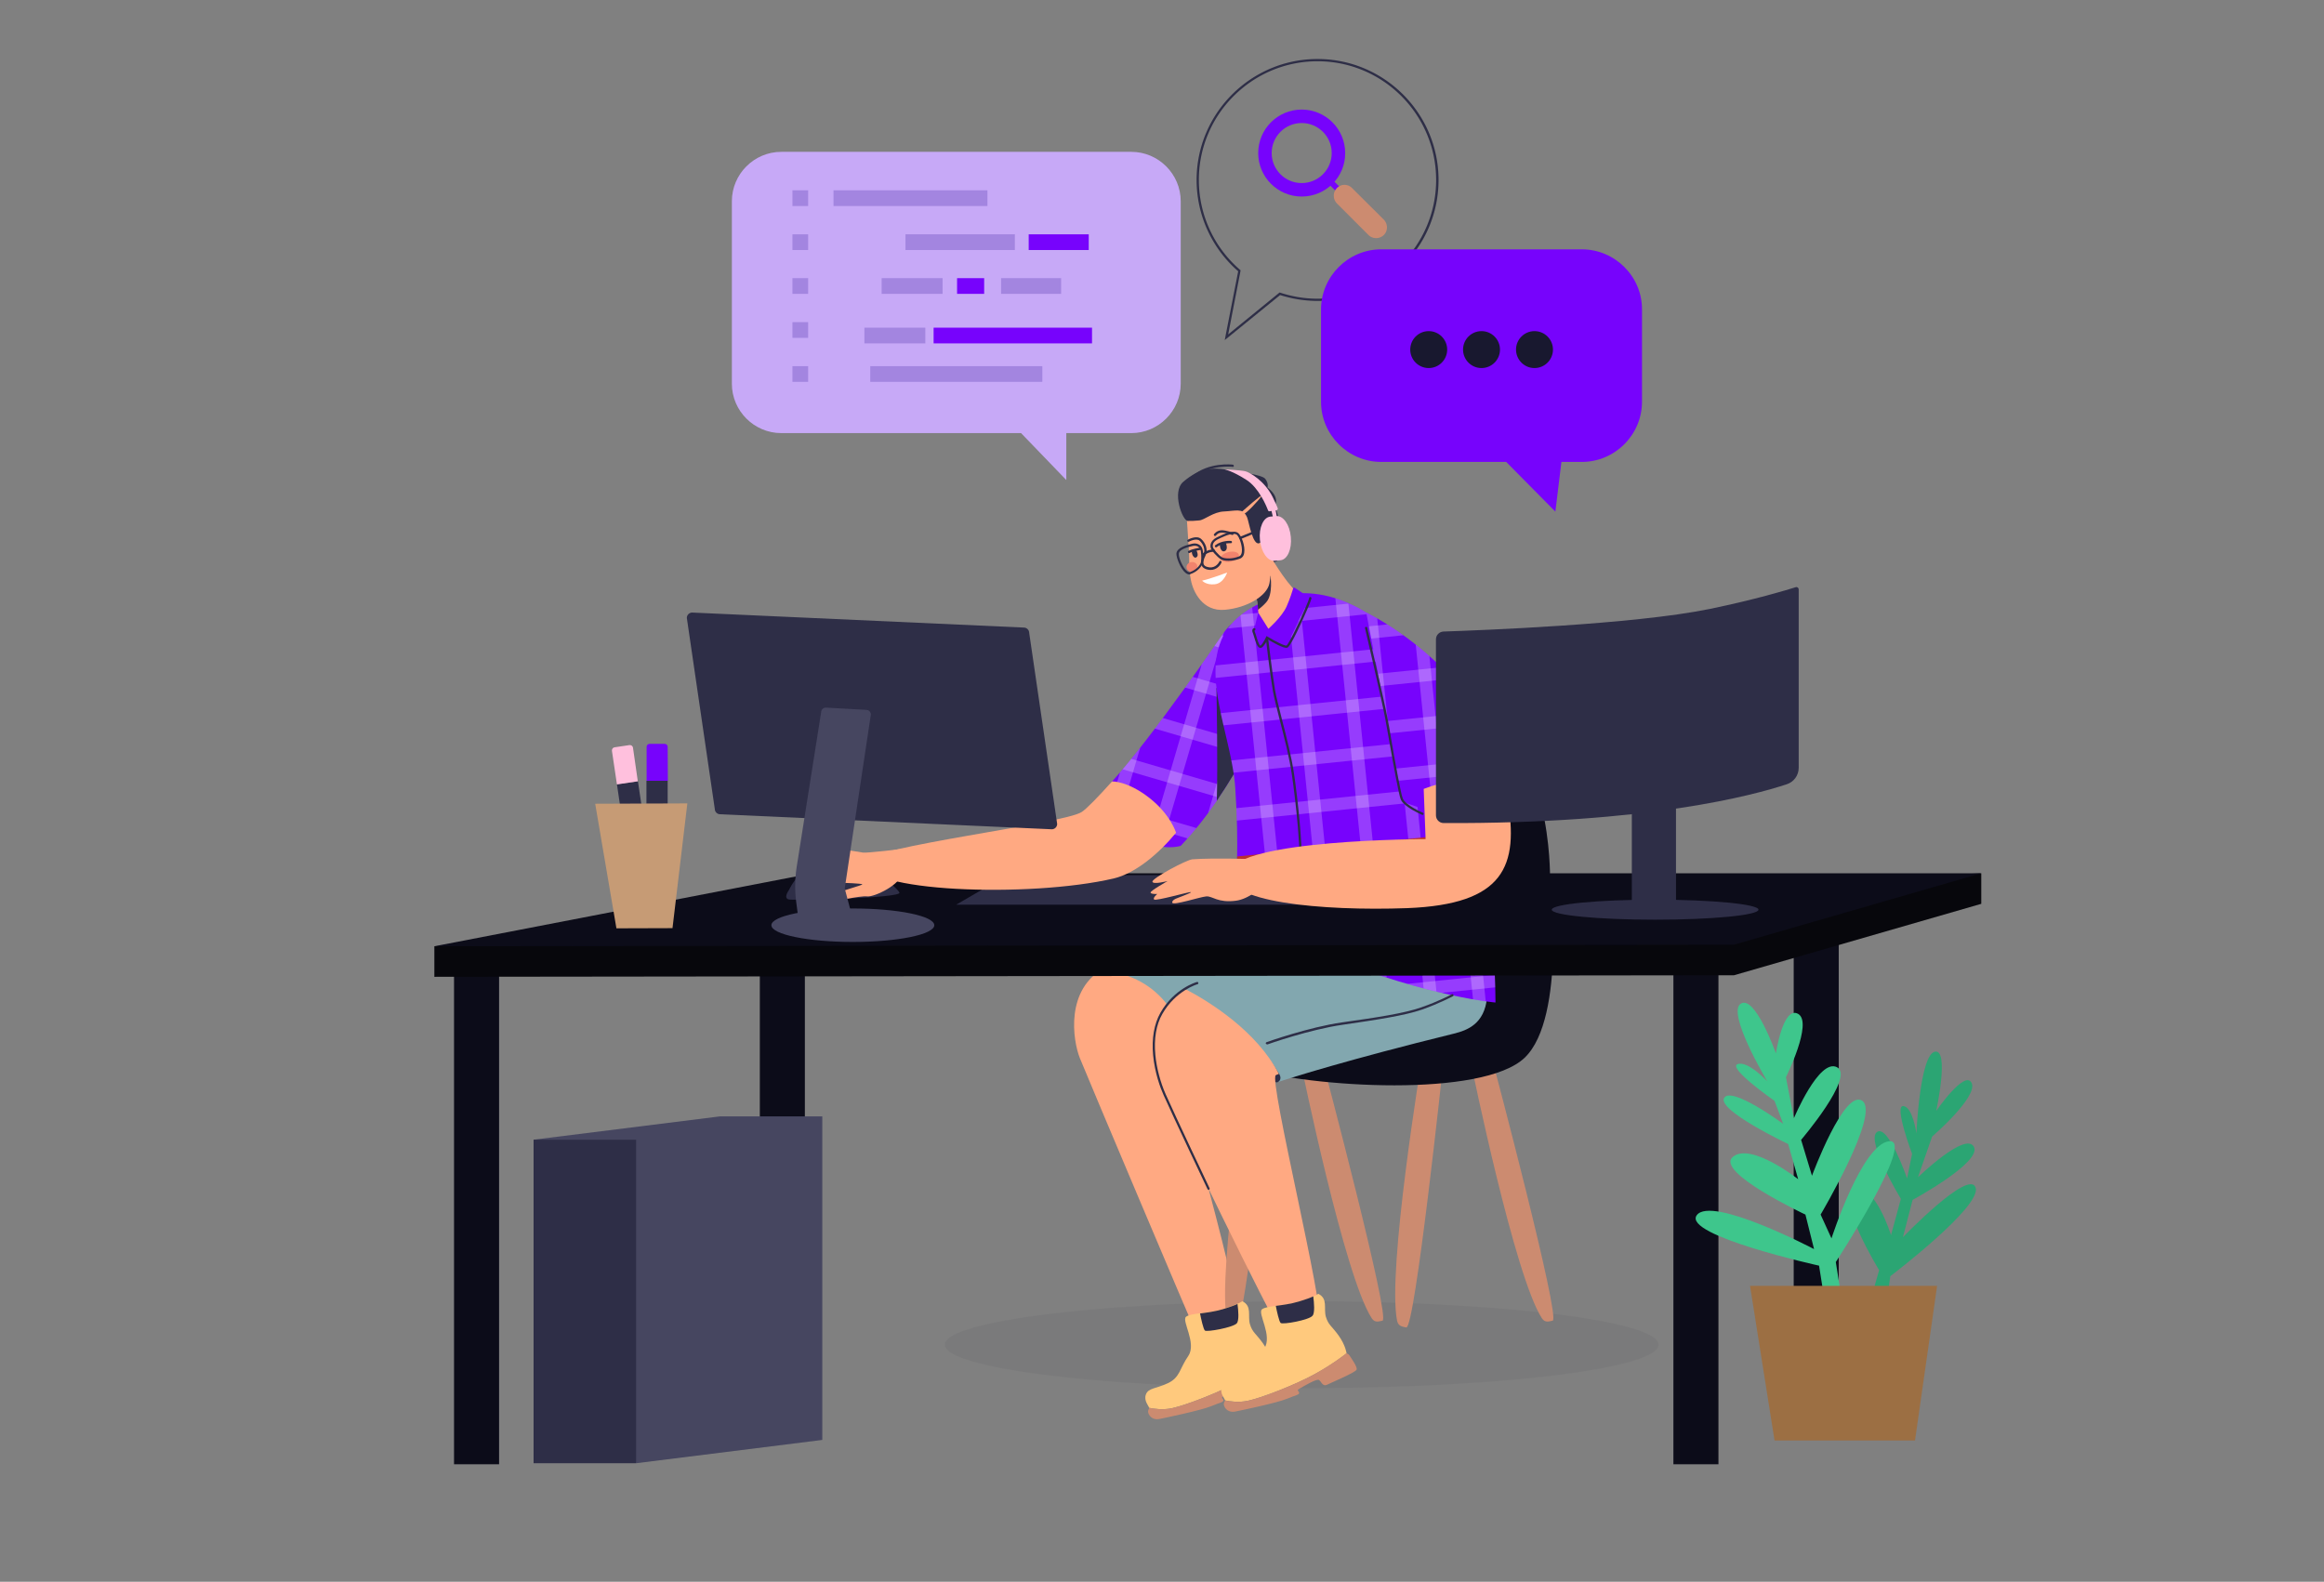 <svg version="1.1" id="Layer_1" xmlns="http://www.w3.org/2000/svg" xmlns:xlink="http://www.w3.org/1999/xlink" x="0" y="0" viewBox="0 0 1346.7 916.7" style="enable-background:new 0 0 1346.7 916.7" xml:space="preserve"><rect x="0" y="0" width="1346.7" height="916.7" fill="#808080" stroke="none"/><style>.st0{fill:#0c0c19}.st3{opacity:.23;fill:#fff}.st4{fill:#2e2e47}.st5{fill:#ffa982}.st6{fill:#cc8b70}.st7{fill:#82a7af}.st8{fill:#7703fc}.st9{fill:#ffc97d}.st11{fill:#ba2f2f}.st14{fill:#ffc0dd}.st16{fill:#464660}.st17{fill:#f2836d}.st22{fill:#c7a9f7}.st23{fill:#a385e0}.st24{fill:#18182f}</style><path class="st0" d="M1039.4 518.7h26.1v285.6h-26.1z"/><ellipse cx="754.3" cy="779.3" rx="206.8" ry="25.2" style="opacity:7.000000e-02;fill:#2e2e47"/><defs><path id="SVGID_1_" d="M709.1 366.7s-41.2 60.4-64.6 86.1c0 0-8 17.6 18 33.8 11.3 7 21.7 3.6 21.7 3.6 32.5-34.2 51.6-81.6 53.4-95.7 2.4-19.2-13.4-49.3-28.5-27.8z"/></defs><use xlink:href="#SVGID_1_" style="overflow:visible;fill:#7703fc"/><clipPath id="SVGID_2_"><use xlink:href="#SVGID_1_" style="overflow:visible"/></clipPath><g style="clip-path:url(#SVGID_2_)"><path transform="rotate(16.321 652.32 449.222)" class="st3" d="M648.7 411.4h7.2v75.4h-7.2z"/><path transform="rotate(16.321 688.533 424.67)" class="st3" d="M684.9 353.1h7.2v142.8h-7.2z"/><path transform="rotate(16.331 715.078 432.287)" class="st3" d="M711.6 360.9h7.2v142.8h-7.2z"/><path transform="rotate(106.326 707.67 371.807)" class="st3" d="M704.1 322.7h7.2v98.2h-7.2z"/><path transform="scale(-1) rotate(-73.669 -531.975 934.289)" class="st3" d="M696.3 349.4h7.2v98.2h-7.2z"/><path transform="scale(-1) rotate(-73.669 -567.639 923.84)" class="st3" d="M688.4 376.1h7.2v98.2h-7.2z"/><path transform="scale(-1) rotate(-73.669 -603.304 913.392)" class="st3" d="M680.6 402.8h7.2V501h-7.2z"/><path transform="scale(-1) rotate(-73.669 -638.97 902.944)" class="st3" d="M672.8 429.6h7.2v98.2h-7.2z"/></g><path class="st4" d="M721.3 436.9c-4.9-16-11.1-32.5-16.4-38.3 0 0 .9 44.3.2 65.5 6.3-9.1 11.7-18.4 16.2-27.2z"/><path class="st5" d="M640.5 560.7c-23.5 12.4-18.8 42.3-14.8 52.4 3.6 9.1 63.9 151.7 68.2 161.3 4.2 9.6 19.3 3.6 24.2-2.9 4.9-6.4-38.6-158.1-38.6-158.1s5.2-.6 13.4-1.7c-11.7-24.1-23.8-40.7-23.8-40.7-12.9-6.3-21.6-9.8-28.6-10.3z"/><path class="st6" d="M836.2 617.3s-16.3 153.3-21.3 152c-1.5-.4-4.6-.3-5.3-3.8-6-28.8 14.3-151.5 14.3-151.5l12.3 3.3zM865.3 616.2s39.4 148.5 34.4 149.2c-1.6.2-4.3 1.6-6.2-1.4-15.8-24.2-40.7-146-40.7-146l12.5-1.8zM737.6 617.3s-16.3 153.3-21.3 152c-1.5-.4-4.6-.3-5.3-3.8-6-28.8 14.3-151.5 14.3-151.5l12.3 3.3zM766.7 616.2s39.4 148.5 34.4 149.2c-1.6.2-4.3 1.6-6.2-1.4-15.8-24.2-40.7-146-40.7-146l12.5-1.8z"/><path class="st0" d="M898.2 508.5s1.2-81.5-44.6-93.8-80.2 86.4-91.1 94.5c-10.9 8.1-64.1 8-71.7 32-7.6 24-9.2 65.9 30.3 77.6 39.5 11.7 138.1 17.4 162.4-5.8 24.4-23.3 14.7-104.5 14.7-104.5z"/><path class="st7" d="M762.2 514.8c-15.9-1.2-55.7 20.3-55.7 20.3s-48.7 17.4-60.6 21.5c-4 1.4-7.3 3.3-10.1 5.7 2.8.2 6.5.7 10.9 1.5 13.6 2.6 25.4 10.9 32.6 22.7 4.1 6.7 8.9 15.3 13.7 25.2 31.3-3.9 106.6-13.3 110.9-15 7.3-2.8 12.7-9.2 14.3-16.9 1.1-5.5 1.3-10.3 1.3-10.3s-37.5-53.2-57.3-54.7z"/><path class="st7" d="M776.4 541.6c-15.8 1.5-78.1 25.1-89.7 31.4-6.6 11.3 8.7 36.4 53.4 54.2 8.5-2.7 40.7-13 102.5-28.2 7.6-1.9 17.6-5.5 19.1-20.9.6-5.6 1.5-22.4 1.5-22.4s-67-16-86.8-14.1z"/><path class="st8" d="M715.8 456.6c-2.4-36.1-28.9-80.7 8-103.5 30.5-18.9 63.2-7.5 90.3 19.9 52.6 53.1 52.5 208 52.5 208s-36.7-2.9-96.1-26.1c-6.7-2.6-47.2-12.9-49.2-13.4-12.4-2.9-.9-16.5-5.5-84.9z"/><path class="st9" d="M679.2 816.1c-5.3 1.1-10.4.4-13.3-.2-.2-1.1-3.2-4.1-1.9-7.7 1.4-3.9 5.8-3.3 12.8-6.6 7-3.3 6.7-8.4 11.8-15.8 5-7.4-4.1-20.5-1.3-22.7 2.8-2.2 12.2-1.7 21.4-4.5s11.2-4.5 11.2-4.5c5.8 2.9 3 8.4 4.4 13.3 1.5 4.9 3.2 5.1 7.4 10.9 4.1 5.8 4.6 10.3 4.6 10.3s-7.5 6.1-18.3 12c-10.7 6-30.5 13.7-38.8 15.5z"/><path class="st6" d="M665.9 816.2v-.3c2.9.6 8 1.4 13.3.2 8.3-1.8 28-9.5 38.8-15.5 10.8-6 18.3-12 18.3-12s1.1.1 1.9 1.4 4.7 6.6 4 8.1c-.7 1.6-14.4 7.4-17.1 8.7-2.8 1.3-3.4-2.2-4.8-2.8s-7.9 3.2-10.7 4.8c-2.8 1.5-.8 1.4-.7 2.6.2 1.3-1.7 1.3-7.2 3.6s-26.5 6.7-29.5 7.3c-3 .7-5.3-.5-6.4-2.5-1-1.9-.3-2.8.1-3.6z"/><path class="st4" d="M698.2 771.1c-.9-.8-2.3-7.2-2.8-9.9 3.9-.5 8.6-1.1 13.3-2.5 4-1.2 6.7-2.2 8.4-3 .5 3.7 1 9.6-.4 11.2-2 2.4-17.4 5.2-18.5 4.2z"/><defs><path id="SVGID_3_" d="M715.8 456.6c-2.4-36.1-28.9-80.7 8-103.5 30.5-18.9 63.2-7.5 90.3 19.9 52.6 53.1 52.5 208 52.5 208s-36.7-2.9-96.1-26.1c-6.7-2.6-47.2-12.9-49.2-13.4-12.4-2.9-.9-16.5-5.5-84.9z"/></defs><clipPath id="SVGID_4_"><use xlink:href="#SVGID_3_" style="overflow:visible"/></clipPath><g style="clip-path:url(#SVGID_4_)"><path transform="rotate(-5.846 706.062 469.301)" class="st11" d="M702.4 318.3h7.2v302.2h-7.2z"/><path transform="rotate(-5.846 733.63 466.387)" class="st3" d="M730.1 315.5h7.2v302.2h-7.2z"/><path transform="rotate(-5.846 761.462 463.624)" class="st3" d="M757.8 312.7h7.2v302.2h-7.2z"/><path transform="rotate(-5.846 788.99 460.695)" class="st3" d="M785.5 309.8h7.2V612h-7.2z"/><path transform="rotate(-5.846 816.693 457.86)" class="st3" d="M813.2 307h7.2v302.2h-7.2z"/><path transform="rotate(-5.846 844.525 455.086)" class="st3" d="M840.9 304.1h7.2v302.2h-7.2z"/><path transform="rotate(84.146 761.413 327.44)" class="st11" d="M757.8 233h7.2v188.9h-7.2z"/><path transform="rotate(84.146 764.257 355.145)" class="st3" d="M760.7 260.7h7.2v188.9h-7.2z"/><path transform="rotate(84.146 767.092 382.829)" class="st3" d="M763.5 288.4h7.2v188.9h-7.2z"/><path transform="rotate(84.146 769.934 410.53)" class="st3" d="M766.3 316.1h7.2V505h-7.2z"/><path transform="rotate(84.146 772.77 438.215)" class="st3" d="M769.2 343.7h7.2v188.9h-7.2z"/><path transform="rotate(84.146 775.612 465.92)" class="st3" d="M772 371.4h7.2v188.9H772z"/><path transform="rotate(84.146 778.45 493.615)" class="st11" d="M774.9 399.1h7.2V588h-7.2z"/><path transform="rotate(84.146 781.286 521.295)" class="st11" d="M777.7 426.8h7.2v188.9h-7.2z"/><path transform="rotate(84.146 784.125 548.99)" class="st11" d="M780.5 454.5h7.2v188.9h-7.2z"/><path transform="rotate(84.146 786.967 576.698)" class="st3" d="M783.4 482.2h7.2v188.9h-7.2z"/></g><path class="st4" d="M748.3 540.8h-.2c-.3-.1-.5-.5-.4-.8 0-.1 2.5-7.2 4.8-24.2 2.5-18.7-2.3-56-3.9-66.9-1.4-9.7-4.4-21.5-7.1-31.9-1.7-6.8-3.2-12.6-3.9-16.6-1.7-9.7-4.1-30.5-4.1-30.7 0-.4.2-.7.6-.7.4 0 .7.2.7.6 0 .2 2.5 20.9 4.1 30.6.7 3.9 2.2 9.7 3.9 16.5 2.7 10.4 5.7 22.3 7.1 32 1.6 11 6.4 48.4 3.9 67.3-2.3 17.2-4.7 24.2-4.8 24.5-.1.1-.4.3-.7.3z"/><path class="st0" d="M440.3 522h26.1v284.6h-26.1zM263.1 556.4h26.1v292.2h-26.1zM969.7 556.4h26.1v292.2h-26.1z"/><path style="fill:#07070c" d="M251.7 566.1v-17.7l896.4-42.3v17.7l-143.3 41.4z"/><path class="st0" d="m251.7 548.4 219-42.3h677.4l-143.3 41.4z"/><path class="st4" d="M756.2 524.3H554.1l29.4-17.1h202z"/><defs><path id="SVGID_5_" d="M791.7 355s59.4 27.5 83.7 92.5c2.4 6.3 3.5 15.9 4.5 21.9-14.3 16.9-43.3 3.1-67.2-4.7l-21-109.7z"/></defs><use xlink:href="#SVGID_5_" style="overflow:visible;fill:#7703fc"/><clipPath id="SVGID_6_"><use xlink:href="#SVGID_5_" style="overflow:visible"/></clipPath><g style="clip-path:url(#SVGID_6_)"><path transform="rotate(-5.846 799.628 409.535)" class="st3" d="M796.1 342.1h7.2v135.3h-7.2z"/><path transform="rotate(-5.846 827.472 406.76)" class="st3" d="M823.8 339.2h7.2v135.3h-7.2z"/><path transform="rotate(-5.846 854.987 403.842)" class="st11" d="M851.5 336.4h7.2v135.3h-7.2z"/><path transform="rotate(84.146 823.029 363.565)" class="st3" d="M819.4 315.8h7.2v95.4h-7.2z"/><path transform="rotate(84.146 825.862 391.248)" class="st3" d="M822.3 343.5h7.2v95.4h-7.2z"/><path transform="rotate(84.146 828.706 418.955)" class="st3" d="M825.1 371.2h7.2v95.4h-7.2z"/><path transform="rotate(84.146 831.541 446.638)" class="st3" d="M828 398.9h7.2v95.4H828z"/></g><path class="st5" d="M712.4 505.5c4.2-19.1 113.7-19.2 113.7-19.2l-1.1-29.1c23.2-8.7 40.6-7.3 48.5 5.5 6.9 39.5-2 61.4-58 63.6-49.8 1.8-106.9-3.6-103.1-20.8z"/><path transform="rotate(-8.389 365.442 466.3)" class="st4" d="M359.3 453.5h12.3v25.3h-12.3z"/><path class="st14" d="M366.8 433.3c-.1-.9-1-1.6-2-1.5l-8.7 1.3c-.9.1-1.6 1-1.5 2l2.9 19.5 12.1-1.8-2.8-19.5z"/><path class="st4" d="M374.6 452.5h12.3v25.3h-12.3z"/><path class="st8" d="M386.9 432.8c0-1-.8-1.7-1.7-1.7h-8.8c-1 0-1.7.8-1.7 1.7v19.7H387l-.1-19.7z"/><path style="fill:#c69b75" d="m389.7 537.9-32.5.1-12.3-72.2 53.4-.2z"/><path class="st4" d="M457.3 515.6s8.1-17.8 25.3-18.1c17.2-.3 37.2 16.6 38.6 19.8 1.4 3.2-60.1 4.6-63.9 4-3.8-.6 0-5.7 0-5.7zM740.1 627.3s3.4-1.2 1.1-5c-5.9-9.4-7.1-10.7-19.4-23-10.8-10.8-38.6-19.2-36.5-17s47.6 44.7 54.8 45zM832.1 370.5c0-2.4 1.9-4.4 4.4-4.5 20.7-.7 109.9-4 154.3-13.1 26.2-5.4 44.4-10.9 49.8-12.6.8-.3 1.7.4 1.7 1.2V445c0 4.3-2.8 8.2-6.9 9.5-19.3 6.4-80.5 23-198.8 22.5-2.5 0-4.5-2-4.5-4.5v-102z"/><path class="st4" d="M945.6 459.7v67.5l25.6-3.7v-70.3z"/><path class="st4" d="M1019 527.2c0 3.2-26.8 5.8-59.9 5.8-33.1 0-59.9-2.6-59.9-5.8 0-3.2 26.8-5.8 59.9-5.8 33.1 0 59.9 2.6 59.9 5.8z"/><path class="st5" d="M626.8 470.6c-10.6 6.9-124 20.2-125.3 28.7-2.7 17.7 95.1 21.2 143.9 9.8 12.7-3 26.2-14.5 36.1-26.5 0 0-3.1-10.5-15.5-20.2-12.8-10-21.6-9.5-21.6-9.5-8.2 9.1-14.8 15.9-17.6 17.7z"/><path class="st5" d="M522.8 492s-20.6 2.5-22.8 2.1c-2.2-.4-12.4-2.2-15.7-1.6-3.2.6-9.1 3.6-12.1 4.8-3 1.3-5.9 3.6-5.7 4.3.2.7 2.8.5 2.8.5s-4.7 2.4-3.6 4c1 1.6 3.1 1 3.9.7.9-.3 12.8-.7 12.8-.7s-9.1 3.9-12.6 7.3-2.7 6.3-.3 5.2c2.4-1.1 16.9-6.8 18.3-6.9 1.4-.1 11.3.3 11.9.8.7.4-14.9 4.4-16.5 6.1-1.6 1.7-3 4.3-1.4 4.1 1.6-.2 16.6-3.7 20.7-3.2 4.1.5 20-7 20.2-13.9.4-6.7.1-13.6.1-13.6zM686.7 573.1c-.1 0-.2.1-.2.1-24.8 13.8-17.1 46.5-12.7 58.5 6.5 17.6 62.5 131.4 68.3 140.1 5.8 8.7 18.7 2.2 22.4-5 3.7-7.2-29.5-141.3-25.2-143.7.4-.2 1-.5 1.8-.7-12.9-24.9-40.1-41.8-54.4-49.3z"/><path class="st4" d="m609.5 480.6-192.2-8.7c-1.7 0-3.1-1.4-3.1-3.1L398 358.1c0-1.7 1.4-3.1 3.1-3.1l192.2 8.7c1.7 0 3.1 1.4 3.1 3.1l16.2 110.7c0 1.7-1.4 3.1-3.1 3.1z"/><ellipse class="st16" cx="494.2" cy="536.2" rx="47.2" ry="9.7"/><path class="st16" d="m478.7 410.1 23.4 1.3c1.6.1 2.7 1.5 2.5 3l-15.1 100.5 6.3 23.8-32.5-1.5-1.9-14.3c-.9-6.7-.8-13.4.2-20.1l14.3-90.5c.2-1.3 1.4-2.3 2.8-2.2z"/><path class="st5" d="M726.2 497.9s-22.8-.8-35.2.1c-3.6.3-23.6 11.1-23.2 13 .4 1.8 8.8-.4 8.8-.4s-10.1 5.7-9.9 6.7c.2 1 3.9.8 3.9.8s-2.8 2.3-1.8 3.2c1 1 20.2-4.5 21.2-4.3 1 .2-4.2 2-5.5 2.6-1.3.6-5.5 1.6-5.2 3.5.3 1.9 16.1-3.3 19.7-3.6 3.6-.3 6.6 3.9 17.2 2.5 7.1-.9 17.2-7.8 16.8-14.9-.5-7.1-6.8-9.2-6.8-9.2z"/><path class="st16" d="m368.6 848 107.9-13.5V647h-59.4l-107.9 13.5z"/><path class="st4" d="M309.2 660.5h59.4V848h-59.4z"/><path class="st9" d="M723.2 811.8c-5.3 1.1-10.4.4-13.3-.2-.2-1.1-3.2-4.1-1.9-7.7 1.4-3.9 5.8-3.3 12.8-6.6 7-3.3 6.7-8.4 11.8-15.8 5-7.4-4.1-20.5-1.3-22.7 2.8-2.2 12.2-1.7 21.4-4.5s11.2-4.5 11.2-4.5c5.8 2.9 3 8.4 4.4 13.3 1.5 4.9 3.2 5.1 7.4 10.9 4.1 5.8 4.6 10.3 4.6 10.3s-7.5 6.1-18.3 12c-10.8 6-30.5 13.7-38.8 15.5z"/><path class="st6" d="M709.8 811.9v-.3c2.9.6 8 1.4 13.3.2 8.3-1.8 28-9.5 38.8-15.5 10.8-6 18.3-12 18.3-12s1.1.1 1.9 1.4 4.7 6.6 4 8.1c-.7 1.6-14.4 7.4-17.1 8.7-2.8 1.3-3.4-2.2-4.8-2.8-1.4-.6-7.9 3.2-10.7 4.8-2.8 1.5-.8 1.4-.7 2.6.2 1.3-1.7 1.3-7.2 3.6s-26.5 6.7-29.5 7.3c-3 .7-5.3-.5-6.4-2.5-1-1.9-.3-2.8.1-3.6z"/><path class="st4" d="M742.1 766.7c-.9-.8-2.3-7.2-2.8-9.9 3.9-.5 8.6-1.1 13.3-2.5 4-1.2 6.7-2.2 8.4-3 .5 3.7 1 9.6-.4 11.2-1.9 2.5-17.3 5.3-18.5 4.2zM700.3 689.5c-.2 0-.5-.1-.6-.4-.2-.4-19.9-42-25.4-54.4-1.9-4.2-5.1-12.8-6.1-23.2-.9-9.6.6-18.1 4.2-24.5 7.9-14 20.7-17.8 21.2-17.9.4-.1.7.1.8.5.1.4-.1.7-.5.8-.1 0-12.7 3.7-20.4 17.3-3.5 6.1-4.9 14.3-4 23.7.7 7.5 2.9 15.8 6 22.8 5.5 12.4 25.2 54 25.4 54.4.2.3 0 .7-.3.9h-.3zM738.7 292.9s10 27.5 1.1 32.3c-14.3 7.6-18.9-26.9-17.1-30.6 1.8-3.8 12.8-4.4 16-1.7z"/><path class="st5" d="M735.6 321.3s8.7 15.5 16.2 22.2c4.4 3.9-7.6 20.7-15.9 24.6-8.3 3.8-5.8-15.8-7.7-20.8-3.4-9.1-5.7-13.5-5.8-15.4-.2-2 9.8-11.9 13.2-10.6z"/><path class="st4" d="m736.2 333.6-9.7 9.2c.5 1.3 1.1 2.8 1.7 4.5.5 1.3.7 3.5.8 6.1 1.4-1.1 3.1-2.5 4.7-4.3 4.2-4.6 2.5-15.5 2.5-15.5z"/><path class="st5" d="M687.7 300s1 15.3 1.3 20c.3 4.7-.3 9.4 1.1 16.2 1.3 6.8 6.8 18.3 19.6 17.2 12.8-1.1 24.4-7.9 25.9-15.3s.3-15.1.3-15.1 4-.3 5.2-5.7c1.2-5.4 2.3-12.5-2.4-12.4-4.7.1-5.2 2.7-6.3 2.5-1.1-.1-7.7-11.7-13.7-12.5-6-.7-28.6-1.9-31 5.1z"/><path class="st4" d="M704.1 310.6c-.1 0-.3 0-.4-.1-.3-.2-.4-.6-.2-.9.1-.1 1.5-2.2 4.4-2.3 2.7 0 6.3 1.4 6.5 1.4.3.1.5.5.4.9-.1.3-.5.5-.9.4 0 0-3.6-1.4-6-1.3-2.2 0-3.2 1.6-3.3 1.7-.1.1-.3.2-.5.2z"/><path class="st17" d="M717.9 321.6c.3 1.5-1.8 3.3-4.7 3.9-2.9.6-5.5-.1-5.8-1.7-.3-1.5 1.8-3.3 4.7-3.9 2.9-.6 5.5.1 5.8 1.7zM693.8 327.9c.3 1.5-.8 3.1-2.5 3.4-1.7.4-3.4-.6-3.7-2.1-.3-1.5.8-3.1 2.5-3.4 1.7-.4 3.4.6 3.7 2.1z"/><path class="st4" d="M704.6 317.2c-.2 0-.4-.1-.5-.3-.2-.3-.2-.7.1-.9 3.8-2.9 8.9-2.6 9.1-2.5.4 0 .6.3.6.7 0 .4-.3.6-.7.6 0 0-4.8-.3-8.2 2.3-.1.1-.2.1-.4.1zM689.1 320.5c-.2 0-.5-.1-.6-.3-.2-.3-.1-.7.2-.9 2.3-1.3 6.7-1.9 6.9-1.9.4 0 .7.2.7.6 0 .4-.2.7-.6.7 0 0-4.3.6-6.4 1.8h-.2zM735.4 303.9s-2 9.4-5.7 10.9c-3.8 1.5-6-12.4-7-14.9s-3.8-5-3.8-5 19-3.4 16.5 9z"/><path class="st5" d="M697.7 322.2s-1.9 4-.4 5.9c1.5 1.9 4.9 1.9 7 .7 2.1-1.3 2.9-2 3.1-3.1.1-1.3-3.8-8.6-9.7-3.5z"/><path class="st4" d="M701.5 330.3c-.8 0-1.6-.1-2.5-.4-1.4-.5-2.3-1.2-2.7-2.3-.6-1.4-.3-3.3 1-6 1.5-3.1-.2-6.4-2.1-8.2-2-1.8-6.2.5-6.2.5-.3.2-.7.1-.9-.2-.2-.3-.1-.7.2-.9.2-.1 5.1-2.9 7.8-.4 2.3 2.1 4.2 6 2.4 9.7-1.1 2.2-1.4 3.8-1 4.9.3.7.9 1.2 1.9 1.5 4 1.3 6.4-1.4 7.2-3.1.2-.3.5-.5.9-.3.3.2.5.5.3.9-.7 1.8-2.9 4.3-6.3 4.3z"/><path d="M711.1 331.8s-9.4 3.6-14.5 4.7c0 0 2.3 2.7 7.4 2.1 5.1-.6 7.1-6.8 7.1-6.8z" style="fill:#fff"/><path class="st4" d="M710.4 314.7s1.2 3.1-.1 4.3c-1.3 1.1-2.3.3-2.8-.6-.5-.8-1-3.1-.1-3.4.8-.4 2.6-.8 3-.3zM693.3 318.9s1.4 2.8.3 3.8c-1.1 1.1-1.9.1-2.4-.7-.5-.9-.9-2.5-.1-2.9.7-.3 1.9-.7 2.2-.2z"/><path class="st4" d="M689.2 332.9c-.6 0-1.3-.2-2.2-.9-2.9-2.3-5.4-8.8-5.3-11.2.3-3.6 6.3-5 9.2-5.7 3.1-.7 5 1.1 5.5 2.2 1 1.4 1.1 6.8.6 8.9-.5 2.2-3.4 5.3-7.2 6.5 0 .2-.3.2-.6.2zm3.2-16.6c-.3 0-.7 0-1.1.1-2.4.5-8 1.8-8.2 4.5-.2 2.1 2.2 8.1 4.8 10.1.6.5 1.2.7 1.7.5 3.2-1 5.8-3.7 6.3-5.6.5-2.1.1-7.1-.4-7.8l-.1-.1c-.1-.1-.9-1.7-3-1.7zM711.9 325c-1.9 0-3.6-.3-4.5-.9-1.8-1.1-5.8-5.2-5.9-7-.1-.6-.5-3.5 3.5-5.6 5.1-2.5 10.1-4.6 12.6-2.5 1.9 1.7 4 7.5 3.4 11.3-.3 2.2-1.4 3-2.3 3.4-2.3.9-4.7 1.3-6.8 1.3zm2.9-15.6c-2.8 0-7.1 2.2-9.2 3.2-3.4 1.7-2.8 4.1-2.8 4.1v.2c0 .9 3.3 4.8 5.2 6 1.8 1 6.3 1.1 10.1-.5.8-.3 1.3-1.1 1.5-2.4.5-3.4-1.4-8.8-2.9-10.1-.4-.3-1.1-.5-1.9-.5z"/><path class="st4" d="M697.2 322c-.2 0-.4-.1-.5-.2-.2-.3-.2-.7.1-.9 3.1-2.8 6.4-2.4 6.6-2.4.4 0 .6.4.6.7 0 .4-.4.6-.7.6-.1 0-2.9-.2-5.5 2.1-.3 0-.5.1-.6.1zM718.7 312.4c-.3 0-.5-.2-.6-.4-.1-.3 0-.7.4-.9l14.1-5.8c.3-.1.7 0 .9.4.1.3 0 .7-.4.9l-14.1 5.8h-.3zM685.7 279.2c10.3-8.8 18.3-8.7 29.8-6 .3-.1 15.6 1.8 17.6 4.2 1 1.2 1.9 3.2 1.4 5.1 7.5 5.9 4.3 10.5 4.3 10.5l-1.5 3.4c-.8 1.8-10.7 6.9-14.2 2.5-3.6-4.5-7.1-2.8-13.6-2.5-6.5.2-11.5 5-14.6 5.2-3.1.3-3.9.3-6.7.3-2.9-.2-9.4-16.8-2.5-22.7z"/><path class="st5" d="M719.6 296.6s12.8-11.4 11.4-9.1c-1.4 2.3-9.6 11-10.5 10.4-1-.6-.9-1.3-.9-1.3z"/><path class="st4" d="M714.7 270.5c.2-.1.3-.3.3-.5 0-.3-.2-.6-.5-.7-.6-.1-14-1.6-23.6 6.5-.3.2-.3.6-.1.9.2.3.6.3.9.1 9.2-7.7 22.6-6.3 22.7-6.2.1 0 .2 0 .3-.1z"/><path class="st8" d="M735 364.4s7.7-6.7 10.5-12.8c2.1-4.8 3.4-9 3.9-10.7.1-.4.5-.5.8-.3l8.8 5.9-13.6 28.1-11.4-5.2-3.9 5.2-3.7-8.3 2.7-11.3 5.9 9.4z"/><path class="st14" d="M739.5 299.1c-.6.1-2.8.3-3.4.3-4 .4-6.7 6.4-6 13.5.7 7.1 4.5 12.5 8.5 12.1.6-.1 2.8-.3 3.4-.3 4-.4 6.7-6.4 6-13.5-.6-7.1-4.4-12.5-8.5-12.1zM735.7 296.3c-.4.1-.8-.2-.9-.5-1-2.7-5.3-13-12.4-17.6-8.2-5.3-12.8-6.2-12.8-6.2s9.5.5 12 1.1c2.5.6 11.2 5.5 15.9 15 1.7 3.4 2.5 5.4 2.9 6.4.2.5-.1 1.1-.7 1.2l-4 .6z"/><path class="st14" d="m736.6 295.2 1.2 5.2 2.2-.3-1-5.5z"/><path class="st4" d="M730.3 375.5c-.1 0-.3 0-.4-.1-1.4-.5-2.3-3.3-3.4-7-.2-.8-.5-1.5-.6-1.8-.3-.7-.3-1.3-.1-1.8.2-.5.6-.7.9-.8.4-.1.7.1.8.5.1.3-.1.7-.4.8 0 0-.1 0-.1.1 0 0-.1.2.1.7.2.4.4 1.1.7 2 .4 1.5 1.7 5.9 2.6 6.1 1.6-1.3 3.2-4.9 3.2-4.9l.3-.7.7.4c4.5 2.7 9.7 5.4 10.9 5.1.5-.3 2.6-3.4 7.2-13.4 3.2-6.9 5.7-12.9 5.9-13.9 0-.2 0-.4.1-.5.2-.3.6-.4.9-.2.3.2.4.5.3.9-.3 1.5-3.5 8.9-6.3 14.9-6.1 13.1-7.3 13.4-7.8 13.5-2 .5-8.8-3.4-11.2-4.9-.6 1.2-1.9 3.6-3.3 4.7-.5.2-.7.3-1 .3zm28.4-28.4zm0 0zM734.1 605.2c-.3 0-.5-.2-.6-.4-.1-.3.1-.7.4-.8.2-.1 24.7-8.8 43.9-11.5 19.8-2.8 35.8-5.2 45.8-8.7 10.1-3.5 17.6-7.5 17.7-7.6.3-.2.7-.1.9.3.2.3.1.7-.3.9-.1 0-7.7 4.1-17.9 7.7-10.1 3.5-26.2 5.9-46 8.8-19 2.7-43.4 11.3-43.6 11.4-.1-.1-.2-.1-.3-.1zM824.3 472.3c-.1 0-.2 0-.3-.1-.4-.2-10.5-4.5-12.3-8.9-1.2-3-4.2-19.8-6.6-33.4-1-5.6-1.8-10.5-2.4-13.6-2-10.5-11.6-51.8-11.7-52.2-.1-.4.1-.7.5-.8.4-.1.7.1.8.5.1.4 9.7 41.7 11.7 52.3.6 3.1 1.5 8 2.4 13.6 2.2 12.7 5.3 30.2 6.5 33.1 1.6 3.9 11.5 8.2 11.6 8.2.3.1.5.5.4.9-.1.2-.3.4-.6.4z"/><path d="M1084.6 751.2c.8 1.4 6.8 2.5 8.9 1.4l1.9-13s53.3-40.5 49.4-51.4c-3.9-10.9-42.1 28.8-42.1 28.8l5.6-21.6s40.4-21.9 35.5-30.8c-4.9-9-32.4 17.7-32.4 17.7l8.2-23.6s26.8-23.1 22.9-31.1c-3.9-7.9-20.5 16.2-20.5 16.2s7.8-36.1-.8-34.3c-8.7 1.8-10.7 47.3-10.7 47.3s-2.1-15.3-7.6-15.8c-5.5-.4 5.1 27.7 5.1 27.7l-2.9 14.2s-11-31.8-17.5-26.8 13.9 38.7 13.9 38.7l-5.7 21s-9.4-30.4-21.2-26.4c-11.8 4.1 14.3 46.7 14.3 46.7l-4.3 15.1z" style="fill:#2ba573"/><path d="m1067.1 752.2-3.3-20.8s46.7-71.7 30.9-70c-15.8 1.7-33.4 56.3-33.4 56.3l-6.3-13.8s34.6-58.4 24.2-65.9c-10.4-7.5-29.2 43.4-29.2 43.4l-6.3-20.8s31.3-36.7 20.8-42.1c-10.4-5.4-25 29.6-25 29.6l-4.6-23.8s15.8-31.7 7.1-36.7c-8.8-5-12.9 22.9-12.9 22.9s-12.1-34.2-20.4-28.8c-8.3 5.4 15.4 45 15.4 45s-11.1-12.1-17.2-10c-6.1 2.1 21.4 21.3 21.4 21.3l5 13.3s-30-22.1-34.2-15c-4.2 7.1 37.1 26.7 37.1 26.7l5.8 20.4s-27.5-21.7-37.9-12.9c-10.4 8.8 42.1 33.4 42.1 33.4l5 20s-59.6-31.3-68-19.6c-8.3 11.7 70.9 29.2 70.9 29.2l3.3 20.8 9.7-2.1z" style="fill:#3ec68c"/><path style="fill:#9c6f43" d="m1014.1 745.2 14.2 89.6h81.4l12.8-89.6z"/><path class="st22" d="M655.6 88H452.7c-15.7 0-28.6 12.9-28.6 28.6v105.8c0 15.7 12.9 28.6 28.6 28.6h202.9c15.7 0 28.6-12.9 28.6-28.6V116.6c0-15.7-12.9-28.6-28.6-28.6z"/><path class="st22" d="m588.5 247.7 29.4 30.5v-30.5z"/><path class="st23" d="M459.2 110.3h9.1v9.1h-9.1zM483 110.3h89.2v9.1H483zM524.7 135.8h63.4v9.1h-63.4z"/><path class="st8" d="M596.1 135.8h34.8v9.1h-34.8z"/><path class="st23" d="M510.9 161.2h35.3v9.1h-35.3zM500.9 189.9h35.3v9.1h-35.3z"/><path class="st8" d="M541 189.9h91.8v9.1H541z"/><path class="st23" d="M504.3 212.2H604v9.1h-99.7z"/><path class="st8" d="M554.6 161.2h15.7v9.1h-15.7z"/><path class="st23" d="M580.1 161.2h34.8v9.1h-34.8zM459.2 135.8h9.1v9.1h-9.1zM459.2 161.2h9.1v9.1h-9.1zM459.2 186.7h9.1v9.1h-9.1zM459.2 212.2h9.1v9.1h-9.1z"/><path class="st4" d="m709.7 197.1 7.8-39.9a70.102 70.102 0 0 1-24.1-52.9c0-38.6 31.4-70.1 70.1-70.1 38.6 0 70.1 31.4 70.1 70.1s-31.4 70.1-70.1 70.1c-7.4 0-14.7-1.2-21.7-3.4l-32.1 26.1zm53.8-161.6c-37.9 0-68.8 30.8-68.8 68.8 0 20 8.7 39 23.9 52.1l.3.3-7.2 37.1 29.8-24.3.3.1c7 2.3 14.2 3.5 21.6 3.5 37.9 0 68.8-30.8 68.8-68.8 0-37.9-30.8-68.8-68.7-68.8z"/><path class="st8" d="M916.6 144.5H800.4c-19.2 0-34.9 15.7-34.9 34.9v53.4c0 19.2 15.7 34.9 34.9 34.9h72.4l28.5 28.8 3.5-28.8h11.8c19.2 0 34.9-15.7 34.9-34.9v-53.4c.1-19.2-15.7-34.9-34.9-34.9zM754.3 113.9c-13.9 0-25.2-11.3-25.2-25.2 0-13.9 11.3-25.2 25.2-25.2 13.9 0 25.2 11.3 25.2 25.2.1 13.9-11.2 25.2-25.2 25.2zm0-42.6c-9.6 0-17.4 7.8-17.4 17.4 0 9.6 7.8 17.4 17.4 17.4 9.6 0 17.4-7.8 17.4-17.4 0-9.6-7.8-17.4-17.4-17.4z"/><path transform="rotate(-45.001 773.486 107.797)" class="st8" d="M771.8 101.5h3.3v12.7h-3.3z"/><path class="st6" d="M774.7 109c-2.4 2.4-2.4 6.4 0 8.9l18.3 18.3c2.4 2.4 6.4 2.4 8.9 0 2.4-2.4 2.4-6.4 0-8.9L783.5 109a6.1 6.1 0 0 0-8.8 0z"/><circle class="st24" cx="827.9" cy="202.6" r="10.7"/><circle class="st24" cx="858.5" cy="202.6" r="10.7"/><circle class="st24" cx="889.2" cy="202.6" r="10.7"/></svg>